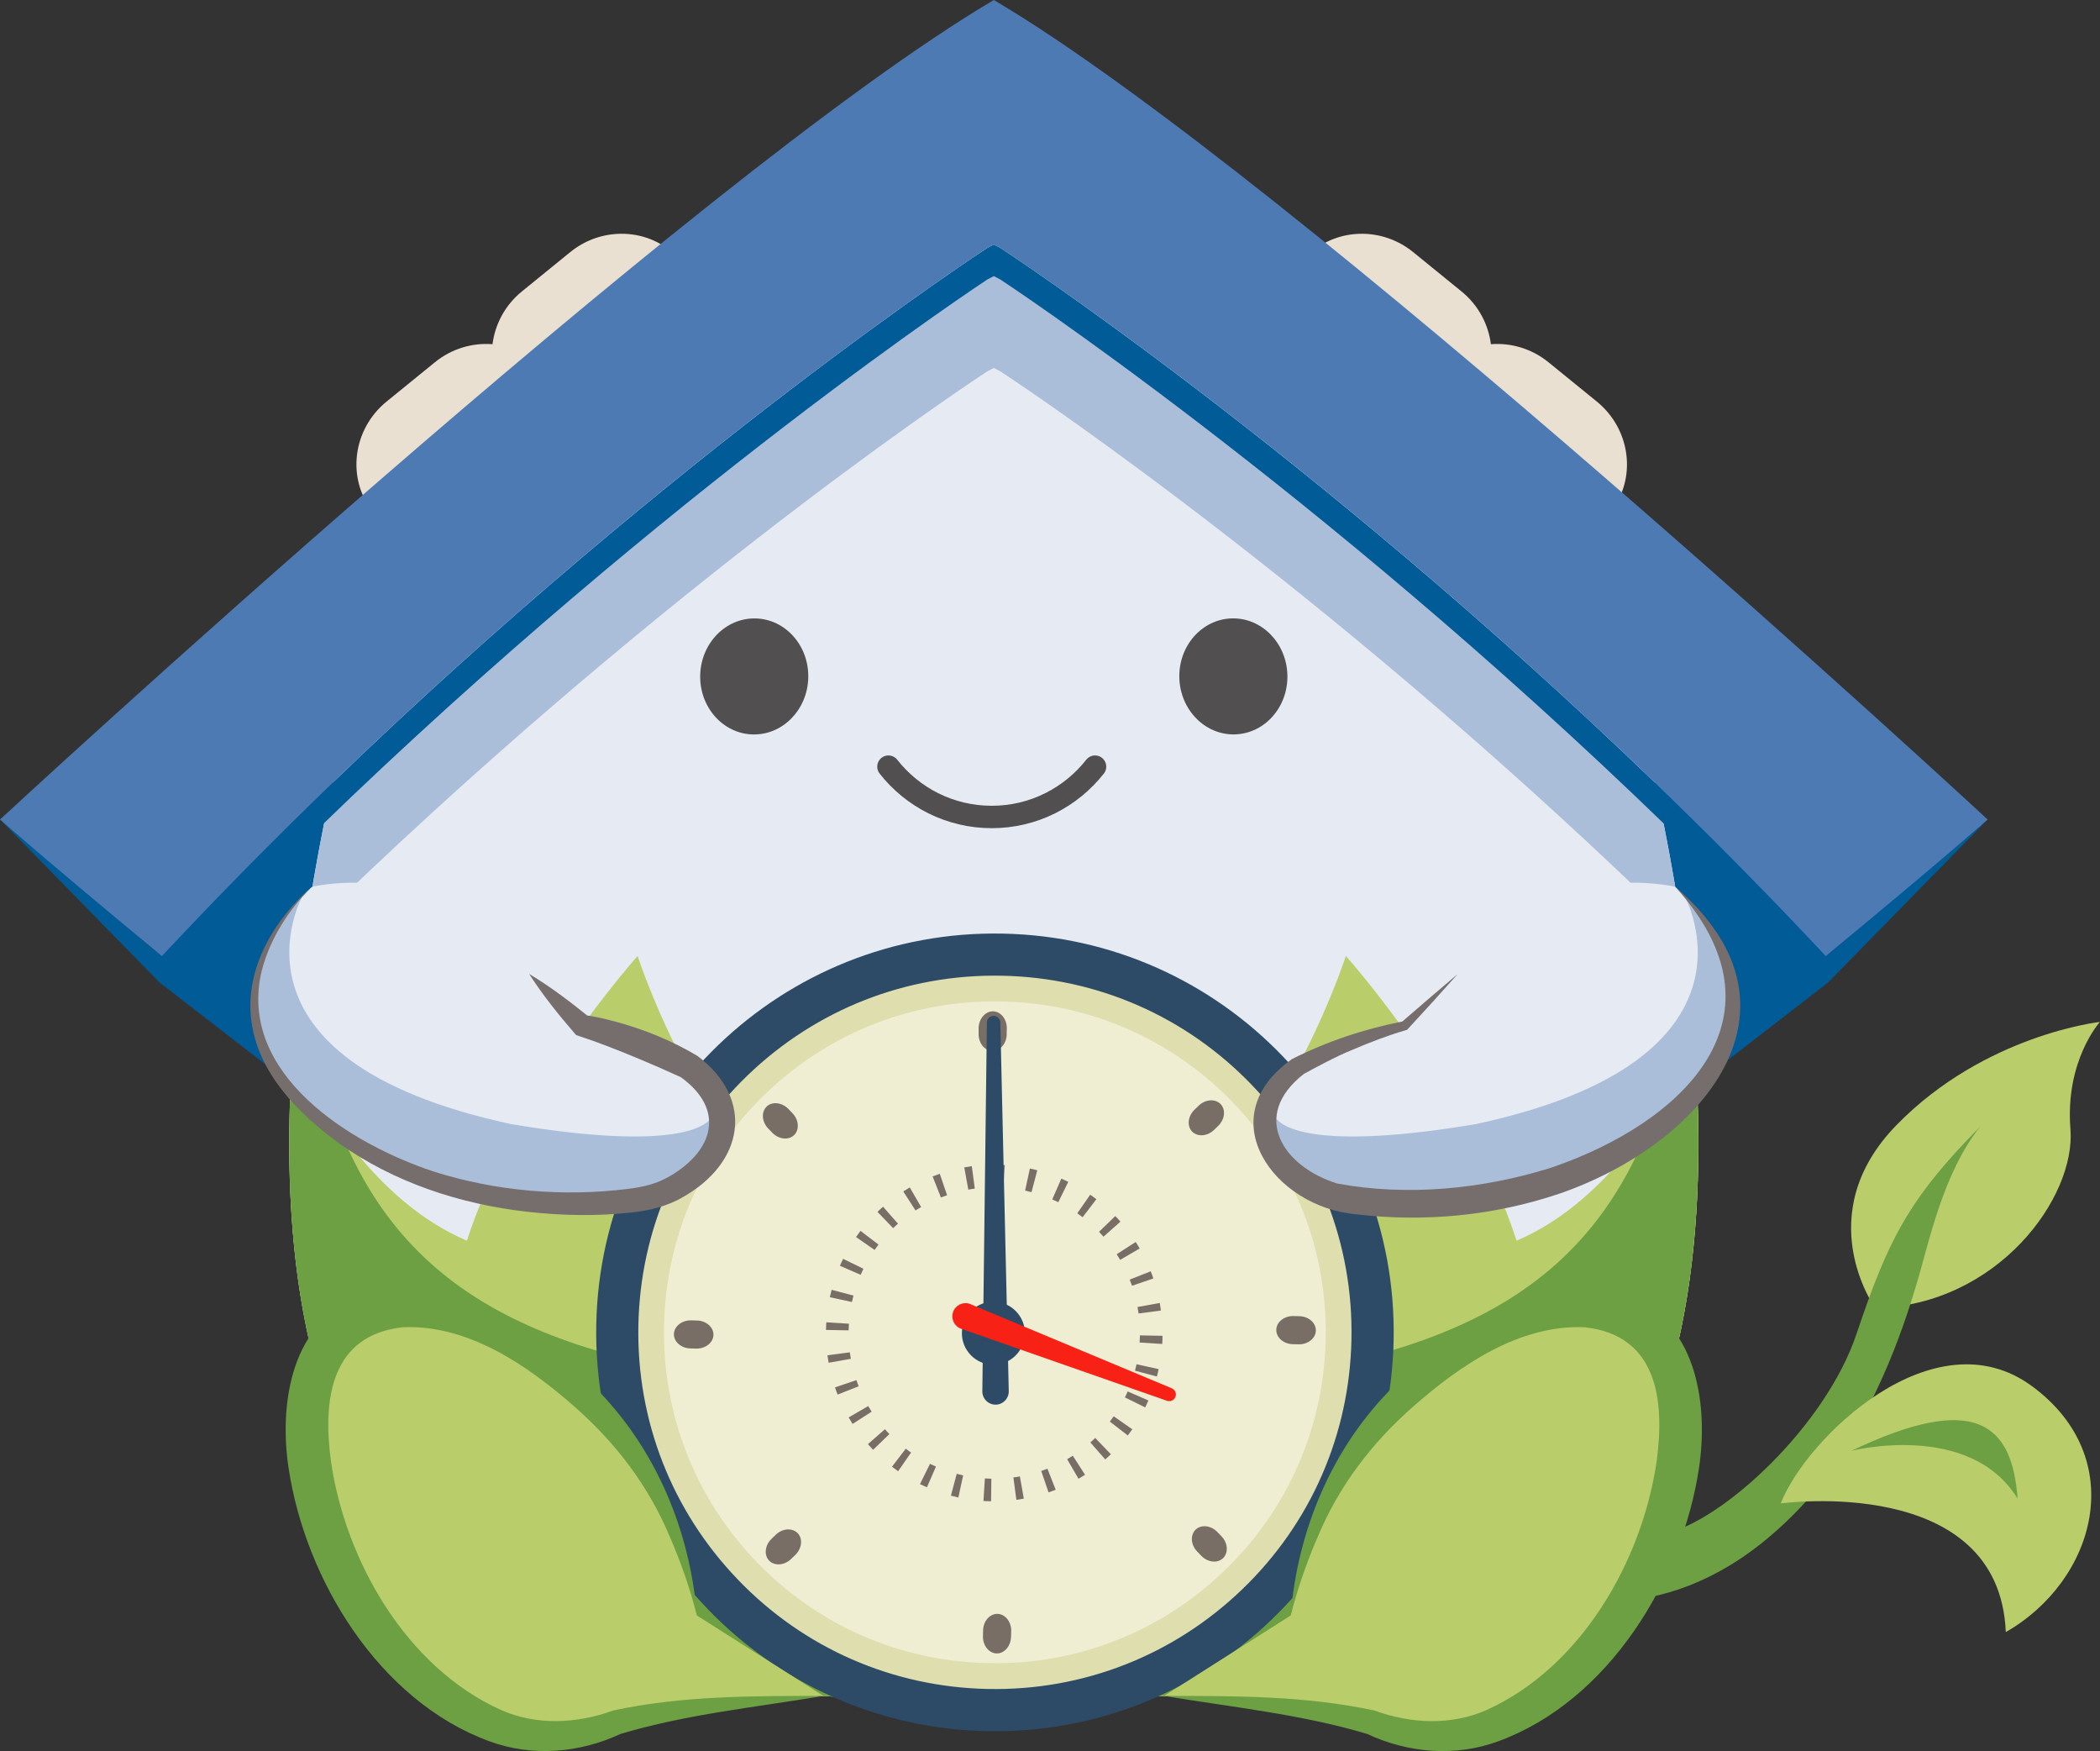<?xml version="1.0" encoding="UTF-8"?><svg id="_レイヤー_1" xmlns="http://www.w3.org/2000/svg" viewBox="0 0 281.33 234.53"><rect x="0" y="0" width="281.33" height="234.53" fill="#333333" stroke="none"/><defs><style>.cls-1{fill:#dedeae;}.cls-1,.cls-2,.cls-3,.cls-4,.cls-5,.cls-6,.cls-7,.cls-8,.cls-9,.cls-10,.cls-11,.cls-12,.cls-13,.cls-14,.cls-15,.cls-16,.cls-17{stroke-width:0px;}.cls-2{fill:#756e6c;}.cls-18{fill:none;stroke:#514f4f;stroke-linecap:round;stroke-linejoin:round;stroke-width:3px;}.cls-3{fill:#efeed3;}.cls-4{fill:#eae0d1;}.cls-5{fill:#a07f56;}.cls-6{fill:#4e7ab3;}.cls-7{fill:#d7c368;}.cls-8{fill:#786e66;}.cls-9{fill:#514f4f;}.cls-10{fill:#f72116;}.cls-11{fill:#bacd6b;}.cls-12{fill:#6da043;}.cls-13{fill:#aabeda;}.cls-14{fill:#e6eaf2;}.cls-15{fill:#005b97;}.cls-16{fill:#806040;}.cls-17{fill:#2d4b66;}</style></defs><path class="cls-4" d="M76.4,33.76l-6.48,5.27c-2.27,1.84-3.6,4.41-3.94,7.07-2.67-.21-5.46.58-7.72,2.42l-6.48,5.27c-4.58,3.73-5.38,10.4-1.77,14.83l.46.57c3.61,4.43,10.3,5.01,14.88,1.29l6.48-5.27c2.27-1.84,3.6-4.41,3.94-7.07,2.67.21,5.46-.58,7.72-2.42l6.48-5.27c4.58-3.73,5.38-10.4,1.77-14.83l-.46-.57c-3.61-4.43-10.3-5.01-14.88-1.29Z"/><path class="cls-4" d="M189.31,33.76l6.48,5.27c2.27,1.84,3.6,4.41,3.94,7.07,2.67-.21,5.46.58,7.72,2.42l6.48,5.27c4.58,3.73,5.38,10.4,1.77,14.83l-.46.57c-3.61,4.43-10.3,5.01-14.88,1.29l-6.48-5.27c-2.27-1.84-3.6-4.41-3.94-7.07-2.67.21-5.46-.58-7.72-2.42l-6.48-5.27c-4.58-3.73-5.38-10.4-1.77-14.83l.46-.57c3.61-4.43,10.3-5.01,14.88-1.29Z"/><polygon class="cls-15" points="222.3 103.44 245.21 127.53 266.28 109.76 244.89 131.6 228.39 144.36 201.81 162 222.3 103.44"/><polygon class="cls-15" points="43.97 103.44 21.06 127.53 0 109.76 21.39 131.6 37.89 144.36 64.47 162 43.97 103.44"/><path class="cls-14" d="M216.24,84.08l-69.17-56.69-13.93-2.68-13.93,2.68-69.17,56.69s-21.16,64.48-5.55,105.85c9.11,25.1,28.83,37.6,85.9,37.94.93,0,1.84,0,2.75-.02.92,0,1.82.02,2.75.02,57.07-.33,76.78-12.84,85.9-37.94,15.6-41.37-5.55-105.85-5.55-105.85Z"/><path class="cls-6" d="M133.14,0C92.93,23.74,0,109.76,0,109.76c0,0,5.79,5.15,21.69,18.29,54.6-58.39,110.57-94.83,110.57-94.83l.88-.46.88.46s55.97,36.44,110.57,94.83c15.9-13.14,21.69-18.29,21.69-18.29,0,0-92.93-86.02-133.14-109.76Z"/><path class="cls-11" d="M44.49,189.92c9.11,25.1,28.83,37.6,85.9,37.94.93,0,1.84,0,2.75-.02.92,0,1.82.02,2.75.02,57.07-.33,76.78-12.84,85.9-37.94,5.69-15.07,6.49-33.21,5.21-50.19-3.14,6.8-11,20.97-23.83,26.44-6.35-19.7-22.87-38.13-22.87-38.13,0,0-10.56,32.73-31.17,40.67h-32.54c-20.62-7.94-31.17-40.67-31.17-40.67,0,0-16.52,18.43-22.87,38.13-12.22-5.2-19.92-18.29-23.34-25.4-1.16,16.67-.28,34.38,5.29,49.15Z"/><ellipse class="cls-9" cx="101.04" cy="90.59" rx="7.77" ry="7.24" transform="translate(7.89 189.28) rotate(-88.53)"/><path class="cls-11" d="M251.22,175.21s-8.94-12.5,2.9-24.58c11.84-12.08,27.2-13.76,27.2-13.76,0,0-4.69,5.17-3.95,14.35.73,9.19-9.77,23.57-26.15,23.99Z"/><path class="cls-12" d="M182.78,199.79s32.43,33.9,61.25-1.11c8.06-11.04,11.45-22.46,12.87-27.19,1.42-4.73,3.39-14.4,8.38-20.6-9.6,9.67-12.37,15.25-16.56,27.74-4.19,12.49-18.09,25.17-25.72,26.79-14.68,3.11-27.65-10.75-32.58-15.65-7.98.55-7.65,10.03-7.65,10.03Z"/><path class="cls-11" d="M238.56,201.36s29.27-4.05,30.15,17.23c12.04-6.88,16.67-23.24,3.52-32.93-13.15-9.69-30.31,7.03-33.67,15.7Z"/><path class="cls-12" d="M248.03,194.31s15.86-4.04,22.26,6.41c-.72-9.96-5.61-14.37-22.26-6.41Z"/><ellipse class="cls-9" cx="165.23" cy="90.59" rx="7.24" ry="7.77" transform="translate(-2.27 4.27) rotate(-1.47)"/><path class="cls-5" d="M159.97,151.31c-.78-14.3-12.62-25.66-27.11-25.66s-26.34,11.36-27.11,25.66h0v.02c-.03.49-.04.98-.04,1.47s.01.98.04,1.47v4.61c-.03.24-.04.49-.04.73v28.91c0,3.76,3.05,6.82,6.82,6.82h40.68c3.76,0,6.82-3.05,6.82-6.82v-37.22h-.04Z"/><path class="cls-16" d="M146.35,137.08c-3.48-2.94-8.24-4.75-13.5-4.75s-10.01,1.82-13.5,4.75c-3.59,3.03-5.82,7.24-5.82,11.91v4.63c0,1.85,1.19,3.42,2.84,4.03.46.17.95.28,1.47.28h30.02c.52,0,1.01-.11,1.47-.28,1.65-.6,2.84-2.18,2.84-4.03v-4.63c0-4.67-2.23-8.88-5.82-11.91Z"/><path class="cls-12" d="M221.35,149.82c-7.83,20.47-23.2,32.31-61.34,35.74v2.97c0,3.76-3.05,6.82-6.82,6.82h-40.68c-3.76,0-6.82-3.05-6.82-6.82v-3.03c-36.55-3.39-52.02-14.59-60.02-33.81-2.9-4.01-5.06-7.98-6.48-10.92-1.16,16.67-.28,34.38,5.29,49.15,9.11,25.1,28.83,37.6,85.9,37.94.93,0,1.84,0,2.75-.02.92,0,1.82.02,2.75.02,57.07-.33,76.78-12.84,85.9-37.94,5.69-15.07,6.49-33.21,5.21-50.19-1.2,2.59-3.08,6.24-5.65,10.08Z"/><path class="cls-16" d="M133.14,186.59c-.92,0-1.82.02-2.75.02-9.16-.05-17.34-.42-24.69-1.11v3.03c0,3.76,3.05,6.82,6.82,6.82h40.68c3.76,0,6.82-3.05,6.82-6.82v-2.97c-7.2.65-15.2,1-24.12,1.05-.93,0-1.84,0-2.75-.02Z"/><path class="cls-18" d="M119.02,102.68c3.22,4.1,8.22,6.74,13.84,6.74s10.61-2.64,13.84-6.74"/><path class="cls-13" d="M221.71,104.83c-46.31-44.67-87.69-71.61-87.69-71.61l-.88-.46-.88.46s-41.38,26.94-87.69,71.61c-.93,4.21-1.87,8.91-2.71,13.92.42-.09,2.83-.57,5.99-.53.58-.55,1.17-1.12,1.74-1.66,44.24-41.8,82.67-66.82,82.67-66.82l.88-.46.88.46s38.43,25.02,82.67,66.82c.58.55,1.16,1.11,1.74,1.66,3.15-.03,5.57.45,5.99.53-.84-5.02-1.78-9.71-2.71-13.92Z"/><circle class="cls-7" cx="116.59" cy="168.72" r="4.65" transform="translate(-74.63 94.58) rotate(-34.16)"/><path class="cls-15" d="M134.02,33.22l-.88-.46-.88.46s-41.46,27.02-87.77,71.69c-.37,1.7-1.24,4-1.61,5.84,46.76-45.32,89.38-73.31,89.38-73.31l.88-.46.88.46s42.41,27.83,89.17,73.15c-.37-1.84-1.02-3.99-1.4-5.68-46.31-44.67-87.77-71.69-87.77-71.69Z"/><path class="cls-3" d="M132.29,229.03c-27.89-.55-50.14-23.69-49.59-51.58.55-27.89,23.69-50.14,51.58-49.59,27.89.55,50.14,23.69,49.59,51.58-.55,27.89-23.69,50.14-51.58,49.59Z"/><path class="cls-1" d="M134.15,134.13c11.84.23,22.88,5.06,31.08,13.59,8.21,8.53,12.6,19.75,12.37,31.59-.23,11.84-5.06,22.88-13.6,31.08-8.53,8.21-19.75,12.6-31.59,12.36-11.84-.23-22.88-5.06-31.08-13.59-8.21-8.53-12.6-19.75-12.37-31.59.23-11.84,5.06-22.88,13.6-31.08,8.53-8.21,19.75-12.6,31.59-12.36M134.25,128.89c-27.37-.54-49.99,21.21-50.52,48.58-.54,27.37,21.21,49.99,48.58,50.53,27.37.54,49.99-21.21,50.53-48.58.54-27.37-21.21-49.99-48.58-50.53h0Z"/><path class="cls-17" d="M134.22,130.68c12.76.25,24.66,5.45,33.5,14.65,8.85,9.2,13.58,21.29,13.33,34.05-.25,12.76-5.45,24.66-14.65,33.5-9.2,8.84-21.29,13.58-34.05,13.33-12.76-.25-24.66-5.45-33.5-14.65-8.84-9.2-13.58-21.29-13.33-34.05.25-12.76,5.45-24.66,14.65-33.5,9.2-8.84,21.29-13.58,34.05-13.33M134.33,125.04c-29.5-.58-53.88,22.86-54.45,52.36-.58,29.5,22.86,53.88,52.36,54.46,29.5.58,53.88-22.86,54.46-52.36.58-29.5-22.86-53.88-52.36-54.46h0Z"/><path class="cls-17" d="M137.3,178.64c-.05,2.33-1.97,4.18-4.3,4.14-2.33-.05-4.18-1.97-4.14-4.3.05-2.33,1.97-4.18,4.3-4.14,2.33.05,4.18,1.97,4.14,4.3Z"/><path class="cls-8" d="M134.87,138.53c-.02,1.24-.89,2.24-1.93,2.22-1.04-.02-1.86-1.05-1.84-2.29v-.79c.04-1.24.91-2.24,1.94-2.22,1.03.02,1.86,1.05,1.84,2.29l-.02.79Z"/><path class="cls-8" d="M95.58,178.78c-.02,1.03-1.05,1.86-2.29,1.84l-.79-.02c-1.24-.02-2.24-.89-2.22-1.92.02-1.03,1.05-1.86,2.29-1.84l.79.02c1.24.02,2.24.89,2.22,1.93Z"/><path class="cls-8" d="M135.44,219.23c-.02,1.24-.89,2.24-1.92,2.22-1.03-.02-1.86-1.05-1.84-2.29l.02-.79c.02-1.24.89-2.24,1.93-2.22,1.03.02,1.86,1.05,1.84,2.29l-.02.79Z"/><path class="cls-8" d="M176.28,178.21c-.02,1.03-1.05,1.86-2.29,1.84l-.79-.02c-1.24-.02-2.24-.89-2.22-1.93.02-1.03,1.05-1.86,2.29-1.84l.79.02c1.24.02,2.24.89,2.22,1.92Z"/><path class="cls-8" d="M162.63,151.34c-.89.86-2.21.95-2.93.21-.72-.75-.57-2.06.32-2.92l.57-.55c.89-.86,2.21-.95,2.93-.21.72.75.57,2.06-.32,2.92l-.57.55Z"/><path class="cls-8" d="M106.38,152.03c-.75.72-2.06.57-2.92-.32l-.55-.57c-.86-.9-.95-2.21-.21-2.93.74-.72,2.06-.57,2.92.32l.55.57c.86.9.95,2.21.21,2.93Z"/><path class="cls-8" d="M105.97,208.81c-.89.86-2.21.95-2.93.21-.72-.74-.57-2.06.32-2.92l.57-.55c.89-.86,2.21-.95,2.93-.21.72.75.57,2.06-.32,2.92l-.57.55Z"/><path class="cls-8" d="M163.85,208.69c-.75.72-2.06.57-2.92-.32l-.55-.57c-.86-.89-.95-2.21-.21-2.93.75-.72,2.06-.57,2.92.32l.55.57c.86.89.95,2.21.21,2.93Z"/><path class="cls-8" d="M132.77,201.07h-.02c-.33,0-.67-.02-1-.04l.19-3.02c.29.02.58.03.87.04l-.04,3.03ZM136.16,200.88l-.4-3c.29-.04.58-.08.87-.14l.53,2.98c-.33.06-.67.11-1.01.16ZM128.38,200.56c-.33-.07-.66-.15-.99-.24l.78-2.93c.28.08.57.15.86.21l-.64,2.96ZM140.47,199.88l-.98-2.87c.28-.09.55-.2.83-.3l1.11,2.82c-.32.12-.64.24-.96.35ZM124.18,199.2c-.31-.14-.62-.28-.93-.43l1.34-2.72c.27.13.53.26.8.37l-1.21,2.78ZM144.48,198.05l-1.52-2.62c.25-.15.51-.3.76-.46l1.64,2.55c-.29.18-.58.36-.87.53ZM120.32,197.04c-.28-.19-.55-.4-.82-.6l1.84-2.41c.23.18.47.35.71.52l-1.73,2.49ZM148.07,195.47l-2-2.28c.22-.19.44-.39.65-.6l2.1,2.18c-.24.23-.49.47-.75.69ZM116.96,194.17c-.23-.24-.47-.5-.69-.75l2.28-2c.2.22.39.44.6.65l-2.18,2.1ZM151.08,192.25l-2.4-1.85c.18-.23.35-.47.52-.71l2.49,1.74c-.2.28-.4.56-.6.82ZM114.22,190.71c-.18-.29-.36-.58-.53-.87l2.62-1.52c.15.25.3.51.46.75l-2.55,1.64ZM153.42,188.5l-2.72-1.34c.13-.26.26-.53.37-.8l2.78,1.21c-.14.31-.28.63-.43.93ZM112.21,186.78c-.12-.31-.24-.63-.35-.96l2.87-.98c.1.28.2.55.3.83l-2.82,1.11ZM154.98,184.36l-2.93-.78c.08-.28.15-.57.21-.86l2.96.65c-.07.33-.15.67-.24.99ZM111.01,182.53c-.06-.34-.11-.68-.16-1.01l3-.4c.04.29.08.58.14.87l-2.98.53ZM155.69,180l-3.02-.19c.02-.29.03-.59.04-.89v-.07s3.03.06,3.03.06v.07c0,.33-.02.68-.04,1.02ZM113.69,178.18l-3.03-.06v-.03c0-.33.02-.66.04-.99l3.03.19c-.02.28-.03.57-.04.85v.03ZM152.53,175.92c-.04-.29-.09-.59-.14-.87l2.98-.54c.06.33.11.67.16,1.01l-3,.4ZM114.13,174.38l-2.96-.64c.07-.33.15-.66.24-.99l2.93.77c-.07.28-.14.57-.21.86ZM151.65,172.2c-.09-.27-.2-.55-.31-.82l2.82-1.11c.13.32.25.64.35.96l-2.87.98ZM115.3,170.74l-2.78-1.21c.13-.31.28-.62.43-.93l2.72,1.33c-.13.26-.25.53-.37.8ZM150.06,168.73c-.15-.25-.3-.51-.46-.75l2.55-1.64c.18.28.36.58.53.87l-2.62,1.53ZM117.17,167.41l-2.49-1.73c.19-.28.4-.56.6-.83l2.41,1.84c-.18.23-.35.47-.52.71ZM147.83,165.63c-.2-.22-.4-.44-.6-.65l2.18-2.11c.23.24.47.49.69.75l-2.27,2.01ZM119.65,164.49l-2.1-2.18c.24-.24.5-.47.75-.69l2,2.27c-.22.19-.44.39-.65.6ZM145.03,163.02c-.23-.18-.47-.35-.71-.52l1.73-2.49c.28.19.56.4.83.6l-1.84,2.41ZM122.65,162.12l-1.64-2.55c.28-.18.58-.36.87-.53l1.52,2.62c-.25.15-.51.3-.75.46ZM141.77,161.01c-.26-.13-.53-.25-.8-.37l1.21-2.78c.31.13.62.28.93.43l-1.33,2.72ZM126.05,160.38l-1.11-2.82c.32-.12.64-.24.96-.35l.98,2.87c-.28.09-.55.2-.83.3ZM138.19,159.67c-.28-.08-.57-.14-.86-.21l.64-2.96c.33.07.67.15.99.24l-.77,2.93ZM129.72,159.33l-.54-2.98c.33-.06.67-.11,1.01-.16l.4,3c-.29.04-.58.08-.87.14ZM134.42,159.06c-.28-.02-.56-.03-.84-.03h-.05s.06-3.03.06-3.03h.05c.32,0,.65.02.97.04l-.19,3.02Z"/><path class="cls-17" d="M131.6,186.34l.61-49.39c0-.5.41-.89.91-.89.48,0,.87.4.89.88l1.13,49.38c.02.98-.75,1.79-1.73,1.81-.98.02-1.79-.75-1.81-1.73,0-.02,0-.04,0-.06Z"/><path class="cls-10" d="M130.03,174.68l26.95,11.26c.46.19.67.72.48,1.17-.18.44-.68.66-1.12.5l-27.57-9.64c-.92-.32-1.41-1.33-1.09-2.25.32-.92,1.33-1.41,2.25-1.09.03.01.07.03.1.04Z"/><path class="cls-11" d="M110.33,227.14s-22.59,1.41-28.79,3.89-16.88,3.45-28.59-9.77c-11.71-13.21-16.11-36.18-6.8-43.31,9.3-7.13,24.41-.14,35.73,12.89,2.18,2.51,3.81,4.81,5,6.88,5.02,8.68,6.47,18.64,6.47,18.64l16.97,10.78Z"/><path class="cls-12" d="M110.33,227.14c-9.13,1.52-18.42,2.46-27.2,5.09-5.5,2.57-11.87,3.1-17.61.97-14.74-5.42-24.63-21.62-26.87-36.65-1.2-7.96.12-18.79,8.64-22.45,2.97-1.4,6.37-1.82,9.59-1.45,9.03,1.15,16.63,6.79,22.74,13.08,8.18,8.14,12.83,19.23,13.74,30.63-.92-3.6-2.14-7.12-3.62-10.52-2.84-6.81-7.25-12.59-12.75-17.42-6.37-5.6-14.28-11.01-22.97-10.66-9.73,1.01-10.81,9.73-9.68,17.99,1.96,13.36,10.1,27.53,22.74,33.26,4.78,2.12,10.22,1.86,15.07.08,9.3-1.99,18.74-1.95,28.18-1.95h0Z"/><path class="cls-11" d="M155.94,227.14s22.59,1.41,28.79,3.89c6.2,2.48,16.88,3.45,28.59-9.77,11.71-13.21,16.11-36.18,6.8-43.31-9.3-7.13-24.41-.14-35.73,12.89-2.18,2.51-3.81,4.81-5,6.88-5.02,8.68-6.47,18.64-6.47,18.64l-16.97,10.78Z"/><path class="cls-12" d="M155.94,227.14c9.43,0,18.88-.04,28.18,1.95,4.85,1.78,10.29,2.05,15.07-.08,12.64-5.73,20.78-19.9,22.74-33.26,1.13-8.26.07-16.97-9.68-17.99-8.7-.35-16.6,5.06-22.97,10.66-5.5,4.83-9.91,10.61-12.75,17.42-1.48,3.4-2.69,6.92-3.62,10.52.91-11.41,5.55-22.5,13.74-30.63,6.11-6.29,13.71-11.93,22.74-13.08,3.23-.36,6.63.05,9.59,1.45,8.52,3.66,9.83,14.49,8.64,22.45-2.23,15.03-12.12,31.24-26.86,36.65-5.74,2.13-12.11,1.61-17.61-.97-8.79-2.63-18.08-3.58-27.2-5.09h0Z"/><path class="cls-14" d="M70.94,130.47l7.11,6.91s7.07,1.57,14.29,5.47c10.09,7.91.74,16.12-5.23,17.5s-29.98,3.07-46.07-12.07c-16.09-15.14.76-29.51.76-29.51"/><path class="cls-13" d="M41.03,148.28c16.09,15.14,40.1,13.46,46.07,12.07,4.23-.98,10.14-5.38,9.66-10.67-.52-.66-.94-.87-1.16-.4-1.24,2.6-8.46,4.41-27.14,1.27-40.07-8.62-28.04-30.35-27.91-30.58-3.57,3.74-12.87,15.75.47,28.31Z"/><path class="cls-2" d="M70.94,130.47c2.83,1.7,5.58,3.79,8.13,5.87,0,0-.7-.38-.7-.38,1.36.19,2.61.48,3.89.82,3.9,1.03,7.73,2.58,11.19,4.65,7.75,5.88,6.15,14.35-2,18.92-2.05,1.22-4.66,1.84-6.98,2.06-4.59.49-9.16.4-13.7-.1-9.05-1-18.02-3.93-25.46-9.27-5.46-4-10.78-9.39-11.65-16.41-.86-6.91,3.06-13.48,8.12-17.86-3.14,3.09-5.62,6.98-6.72,11.25-3.3,13.81,11.91,23.25,23.17,26.93,8.3,2.61,17.26,3.35,25.83,2.29,2.11-.26,3.93-.67,5.74-1.75,5.83-3.43,7.38-8.9,1.41-13.22-2.94-1.36-9.31-4.11-13.5-5.46,0,0-.54-.19-.54-.19l-.16-.19c-2.16-2.49-4.32-5.18-6.1-7.96h0Z"/><path class="cls-14" d="M224.42,118.77s16.85,14.37.76,29.51c-16.09,15.14-40.1,13.46-46.07,12.07-5.97-1.38-15.33-9.59-5.23-17.5,7.22-3.89,14.29-5.47,14.29-5.47l7.11-6.91"/><path class="cls-13" d="M225.17,148.28c-16.09,15.14-40.1,13.46-46.07,12.07-4.23-.98-10.14-5.38-9.66-10.67.52-.66.94-.87,1.16-.4,1.24,2.6,8.46,4.41,27.14,1.27,40.07-8.62,28.04-30.35,27.91-30.58,3.57,3.74,12.87,15.75-.47,28.31Z"/><path class="cls-2" d="M224.42,118.77c19.23,16.46,3.28,34.63-15.48,41.09-8.75,2.96-18.05,3.86-27.23,2.78-11.03-.95-19.75-12.94-8.63-20.79,4.72-2.4,9.76-4.05,14.94-5.07,0,0-.3.16-.3.16,1.87-1.63,5.65-4.88,7.55-6.47,0,0-3.32,3.7-3.32,3.7l-3.36,3.66c-.11.14-.15.11-.3.16-2.4.7-4.79,1.62-7.1,2.61-2.04.8-5.38,2.6-6.54,3.25-7.19,5.64-2.79,12.39,4.48,14.66,9.41,1.75,19.53.75,28.65-2.11,17.77-6.05,32.47-20.19,16.64-37.63h0Z"/></svg>
